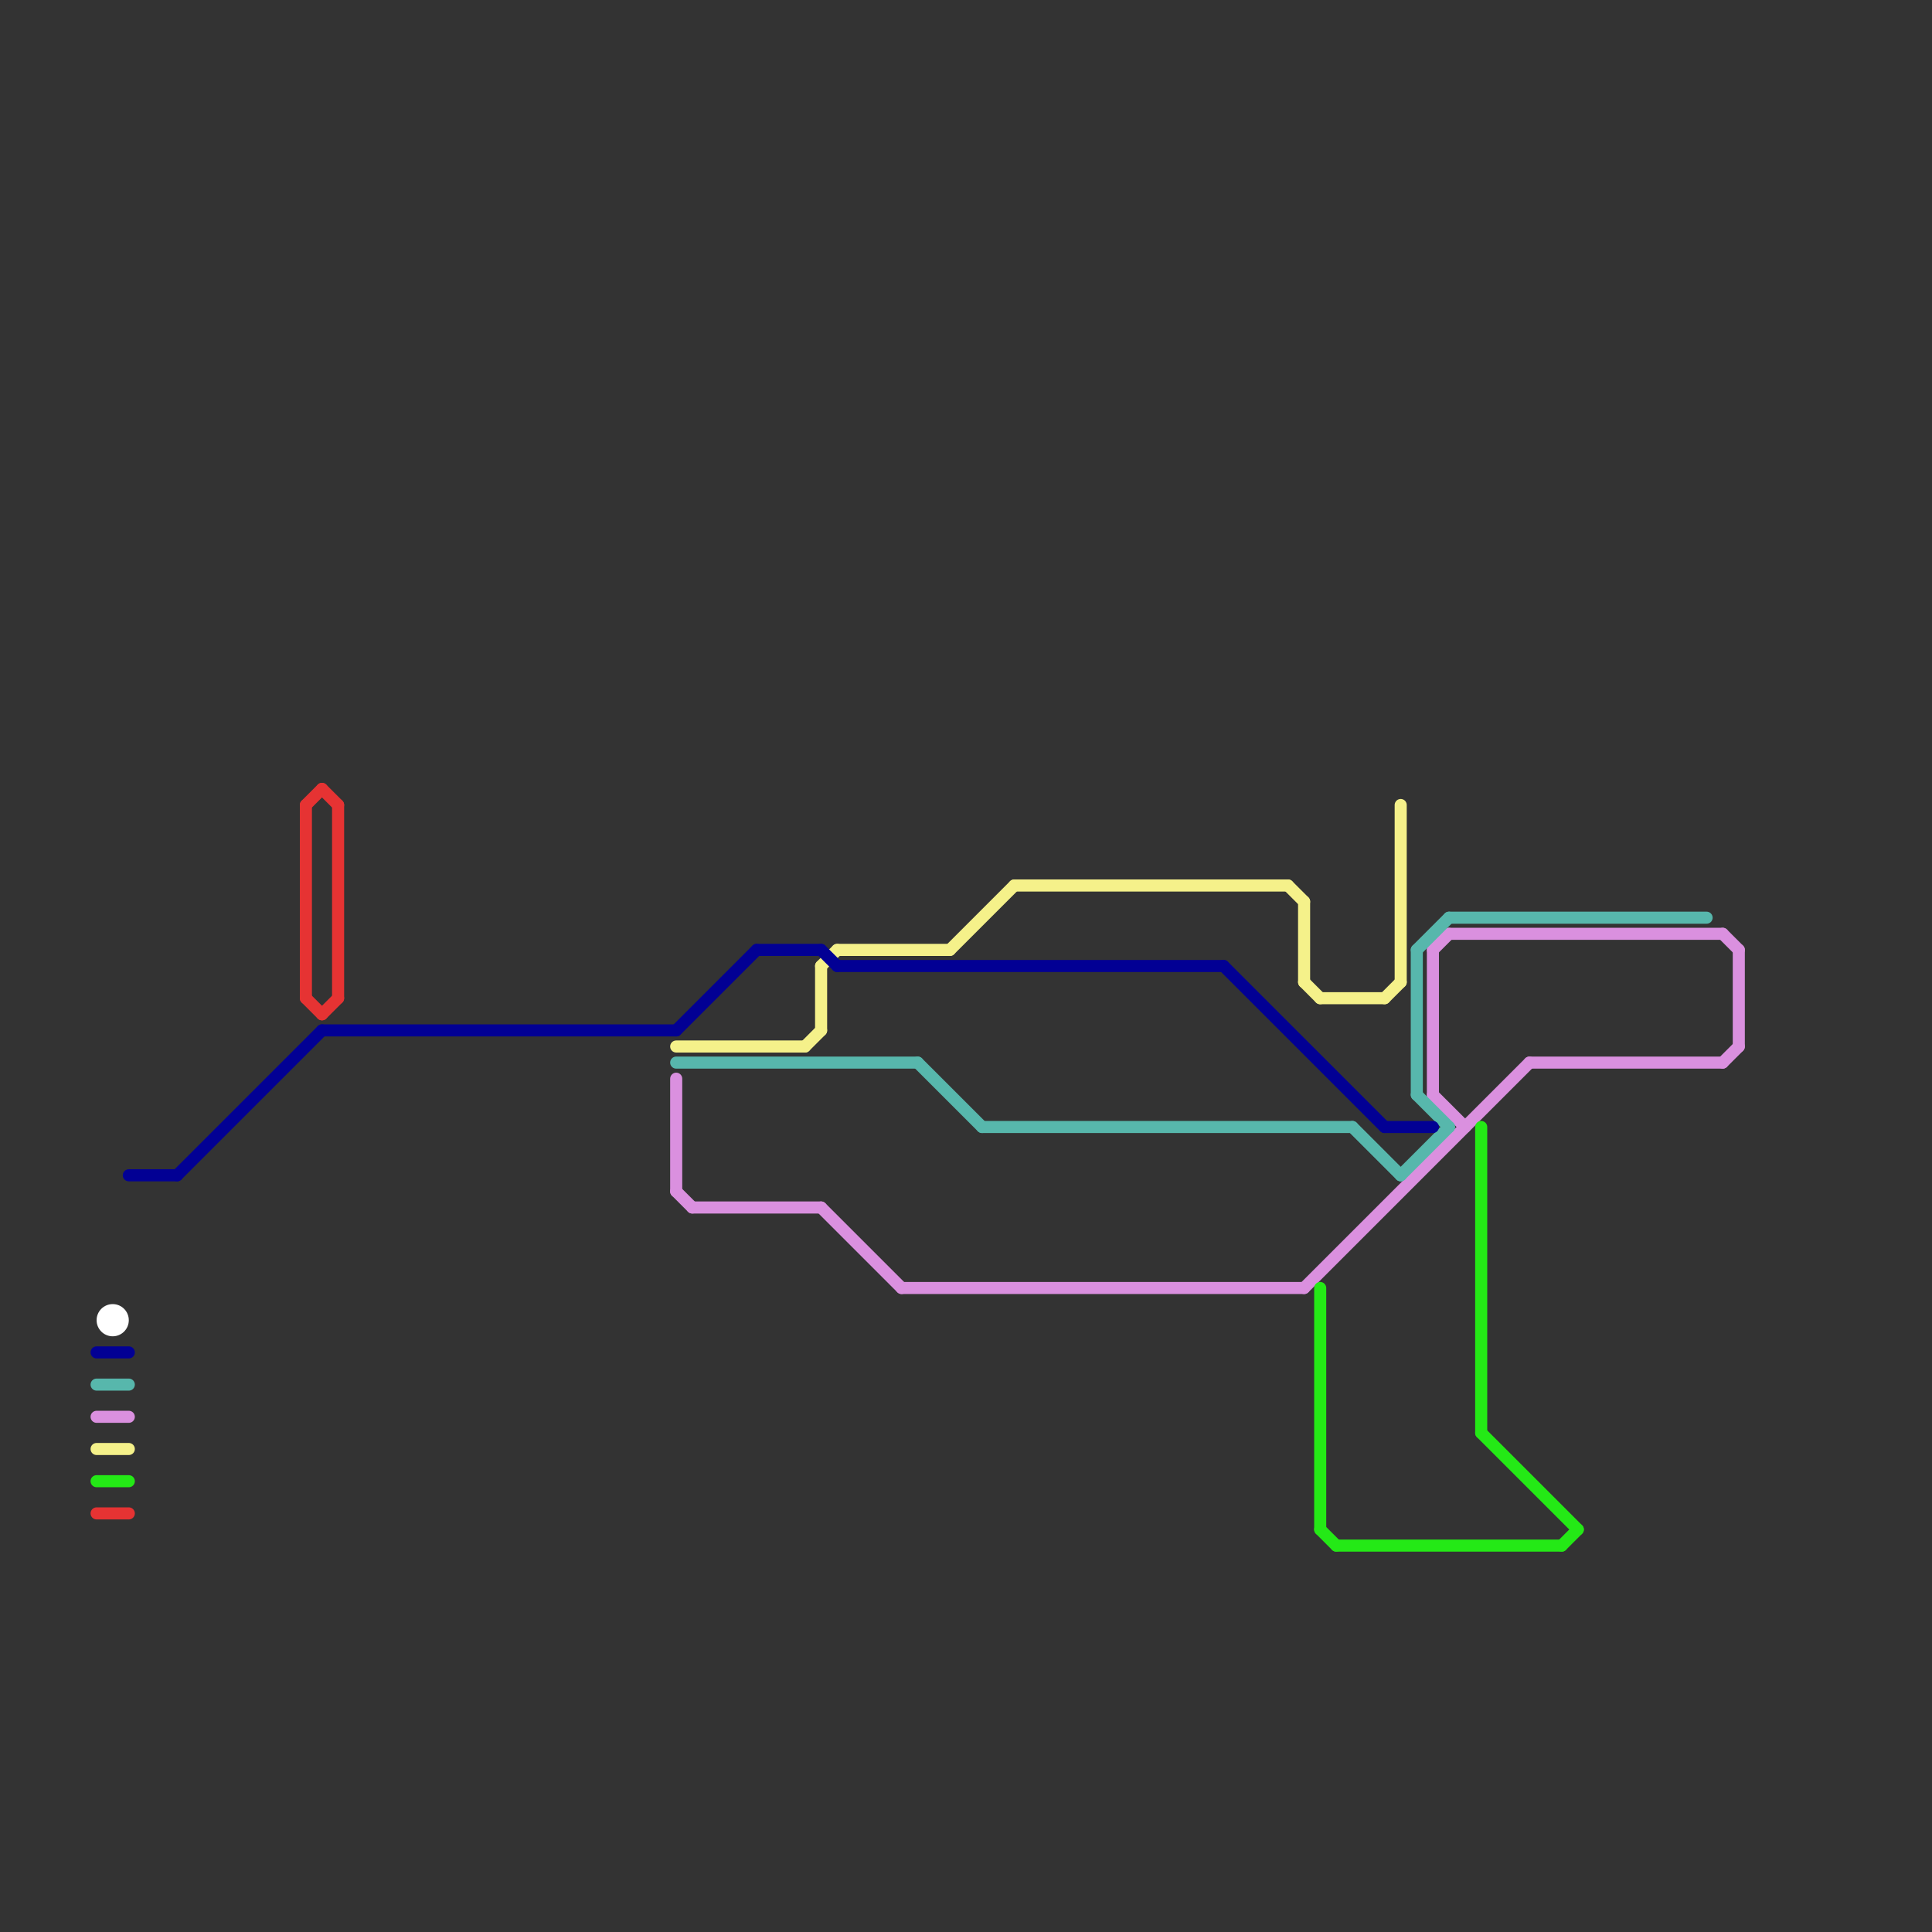 
<svg version="1.1" xmlns="http://www.w3.org/2000/svg" viewBox="0 0 120 120">
<rect x="0" y="0" width="120" height="120" fill="#333333" stroke="none"/>
<style>text { font: 1px Helvetica; font-weight: 600; white-space: pre; dominant-baseline: central; } line { stroke-width: 0.75; fill: none; stroke-linecap: round; stroke-linejoin: round; } .c0 { stroke: #da90df } .c1 { stroke: #f5f18a } .c2 { stroke: #57b7ac } .c3 { stroke: #020094 } .c4 { stroke: #e63333 } .c5 { stroke: #ffffff } .c6 { stroke: #24e916 }</style><defs><g id="ct-xf"><circle r="0.5" fill="#fff" stroke="#000" stroke-width="0.2"/></g><g id="ct"><circle r="0.5" fill="#fff" stroke="#000" stroke-width="0.1"/></g><g id="csm-ffffff"><circle r="0.4" fill="#ffffff"/><circle r="0.2" fill="#fff"/></g></defs><line class="c0" x1="90" y1="58" x2="107" y2="58"/><line class="c0" x1="89" y1="59" x2="89" y2="68"/><line class="c0" x1="81" y1="80" x2="95" y2="66"/><line class="c0" x1="89" y1="59" x2="90" y2="58"/><line class="c0" x1="107" y1="66" x2="108" y2="65"/><line class="c0" x1="107" y1="58" x2="108" y2="59"/><line class="c0" x1="42" y1="74" x2="43" y2="75"/><line class="c0" x1="43" y1="75" x2="51" y2="75"/><line class="c0" x1="56" y1="80" x2="81" y2="80"/><line class="c0" x1="42" y1="67" x2="42" y2="74"/><line class="c0" x1="95" y1="66" x2="107" y2="66"/><line class="c0" x1="89" y1="68" x2="91" y2="70"/><line class="c0" x1="51" y1="75" x2="56" y2="80"/><line class="c0" x1="108" y1="59" x2="108" y2="65"/><line class="c0" x1="6" y1="88" x2="8" y2="88"/><line class="c1" x1="6" y1="90" x2="8" y2="90"/><line class="c1" x1="59" y1="59" x2="63" y2="55"/><line class="c1" x1="52" y1="59" x2="59" y2="59"/><line class="c1" x1="50" y1="65" x2="51" y2="64"/><line class="c1" x1="51" y1="60" x2="51" y2="64"/><line class="c1" x1="81" y1="56" x2="81" y2="61"/><line class="c1" x1="86" y1="62" x2="87" y2="61"/><line class="c1" x1="81" y1="61" x2="82" y2="62"/><line class="c1" x1="87" y1="50" x2="87" y2="61"/><line class="c1" x1="80" y1="55" x2="81" y2="56"/><line class="c1" x1="82" y1="62" x2="86" y2="62"/><line class="c1" x1="63" y1="55" x2="80" y2="55"/><line class="c1" x1="51" y1="60" x2="52" y2="59"/><line class="c1" x1="42" y1="65" x2="50" y2="65"/><line class="c2" x1="6" y1="86" x2="8" y2="86"/><line class="c2" x1="57" y1="66" x2="61" y2="70"/><line class="c2" x1="87" y1="73" x2="90" y2="70"/><line class="c2" x1="61" y1="70" x2="84" y2="70"/><line class="c2" x1="88" y1="59" x2="88" y2="68"/><line class="c2" x1="84" y1="70" x2="87" y2="73"/><line class="c2" x1="88" y1="68" x2="90" y2="70"/><line class="c2" x1="88" y1="59" x2="90" y2="57"/><line class="c2" x1="42" y1="66" x2="57" y2="66"/><line class="c2" x1="90" y1="57" x2="106" y2="57"/><line class="c3" x1="20" y1="64" x2="42" y2="64"/><line class="c3" x1="42" y1="64" x2="47" y2="59"/><line class="c3" x1="52" y1="60" x2="76" y2="60"/><line class="c3" x1="51" y1="59" x2="52" y2="60"/><line class="c3" x1="47" y1="59" x2="51" y2="59"/><line class="c3" x1="86" y1="70" x2="89" y2="70"/><line class="c3" x1="11" y1="73" x2="20" y2="64"/><line class="c3" x1="6" y1="84" x2="8" y2="84"/><line class="c3" x1="8" y1="73" x2="11" y2="73"/><line class="c3" x1="76" y1="60" x2="86" y2="70"/><line class="c4" x1="19" y1="50" x2="20" y2="49"/><line class="c4" x1="19" y1="50" x2="19" y2="62"/><line class="c4" x1="6" y1="94" x2="8" y2="94"/><line class="c4" x1="20" y1="49" x2="21" y2="50"/><line class="c4" x1="20" y1="63" x2="21" y2="62"/><line class="c4" x1="21" y1="50" x2="21" y2="62"/><line class="c4" x1="19" y1="62" x2="20" y2="63"/><circle cx="7" cy="82" r="1" fill="#ffffff" /><line class="c6" x1="6" y1="92" x2="8" y2="92"/><line class="c6" x1="83" y1="96" x2="97" y2="96"/><line class="c6" x1="82" y1="80" x2="82" y2="95"/><line class="c6" x1="82" y1="95" x2="83" y2="96"/><line class="c6" x1="92" y1="89" x2="98" y2="95"/><line class="c6" x1="97" y1="96" x2="98" y2="95"/><line class="c6" x1="92" y1="70" x2="92" y2="89"/>
</svg>
